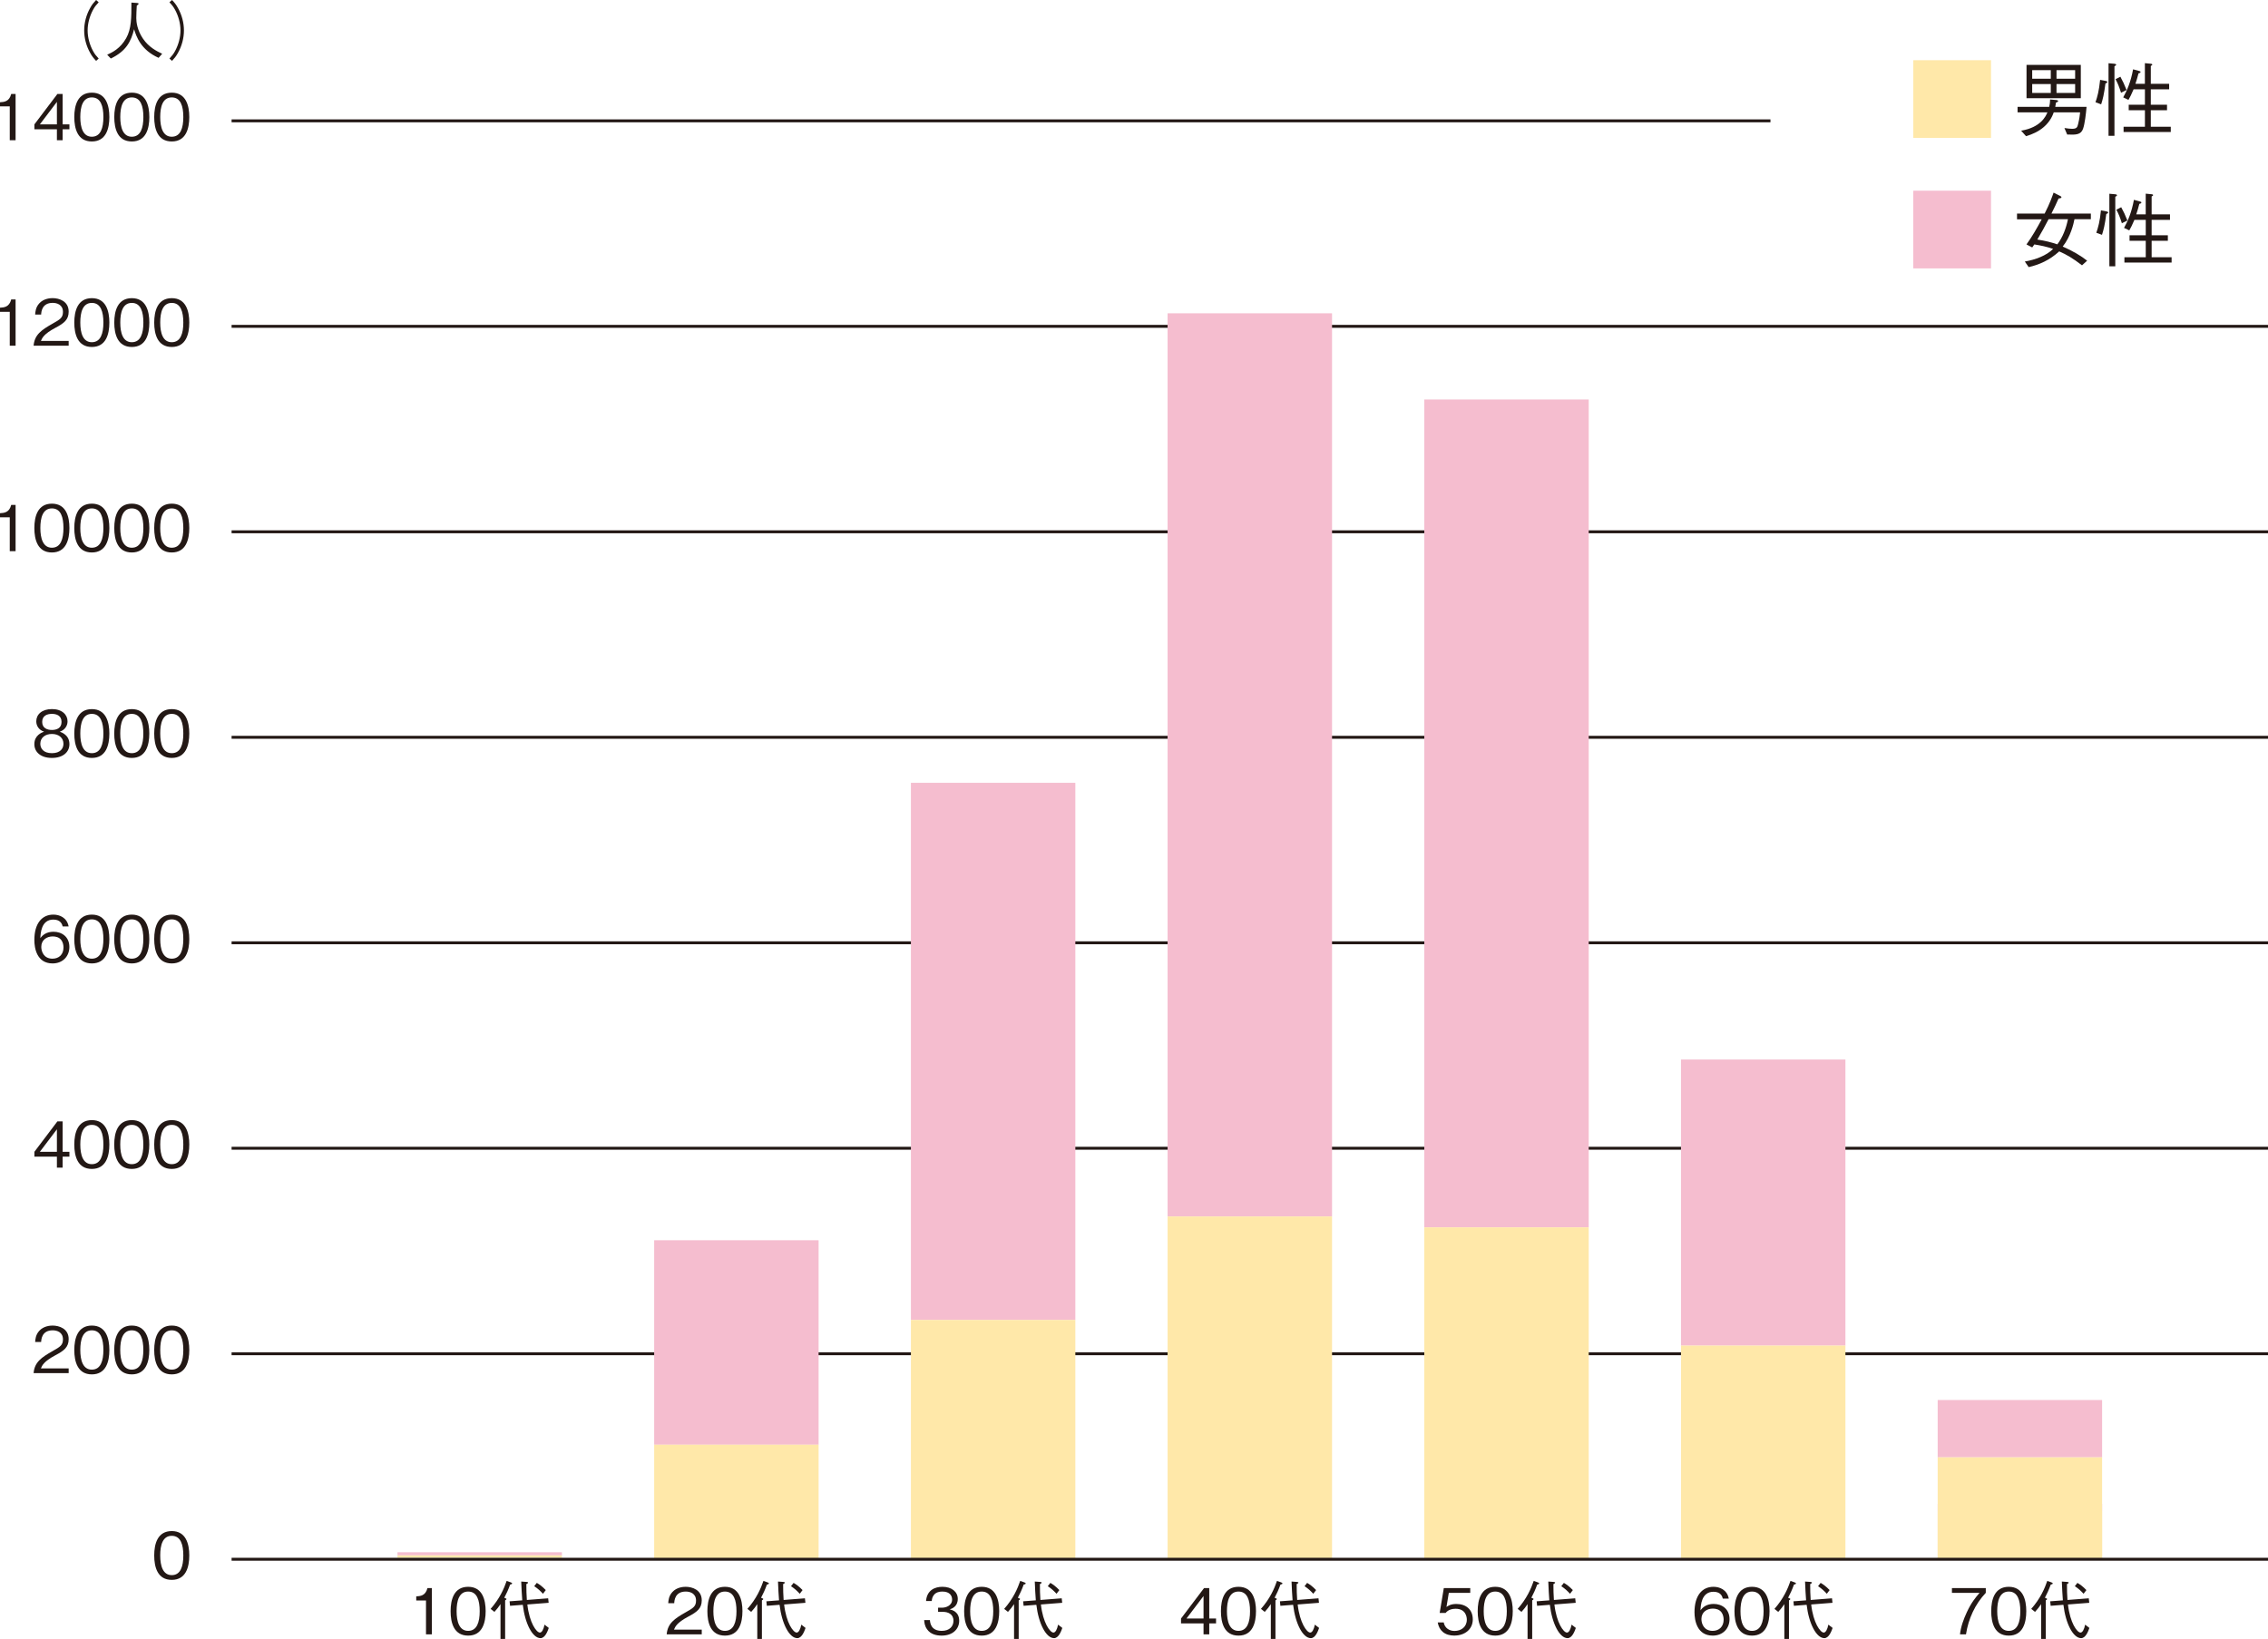 <?xml version="1.0" encoding="UTF-8"?><svg id="_レイヤー_1" xmlns="http://www.w3.org/2000/svg" width="544" height="393.2" viewBox="0 0 544 393.2"><defs><style>.cls-1{fill:#ffe8a9;}.cls-2{fill:#f5bdcf;}.cls-3{fill:#231815;}</style></defs><rect class="cls-1" x="458.92" y="14.44" width="18.64" height="18.64"/><path class="cls-3" d="m499.64,30.89c-.5,1.44-1.69,1.48-3.81,1.38l-.66-1.56c.92.13,1.32.19,1.85.19,1.15,0,1.25-.41,1.44-1.17.31-1.25.41-2.18.47-2.78h-6.32c-.23.64-.8,2.16-2.41,3.54-1.22,1.05-2.7,1.73-4.24,2.18l-1.17-1.32c4.73-.8,5.92-3.48,6.3-4.4h-7.16v-1.32h7.59c.1-.47.2-.93.21-1.77l1.56.14c.18.02.37.1.37.25s-.16.24-.53.37c-.04.27-.06.56-.16,1.01h7.51c-.12,1.52-.43,4.14-.84,5.25Zm-13.56-7.33v-8h13.02v8h-13.02Zm5.82-6.73h-4.46v2.06h4.46v-2.06Zm0,3.33h-4.46v2.14h4.46v-2.14Zm5.84-3.33h-4.47v2.06h4.47v-2.06Zm0,3.33h-4.47v2.14h4.47v-2.14Z"/><path class="cls-3" d="m502.62,24.53c.45-1.3.84-2.67,1.11-5.37l1.32.25c.1.02.41.08.41.27,0,.08,0,.16-.45.35-.33,2.57-.66,3.87-1.03,5l-1.36-.5Zm3.13-9.36l1.36.12c.16.02.47.04.47.25,0,.16-.23.25-.41.35v16.69h-1.42V15.17Zm2.84,3.23c.56,1.01.97,1.89,1.48,3.19l-1.32.66c-.43-1.38-.78-2.26-1.32-3.25l1.17-.6Zm5.88,1.71v-4.96l1.44.14c.1.02.33.04.33.21,0,.14-.12.2-.35.31v4.3h4.4v1.32h-4.4v3.7h3.89v1.32h-3.89v3.95h4.79v1.27h-11.32v-1.27h5.12v-3.95h-3.89v-1.32h3.89v-3.7h-2.72c-.56,1.3-.82,1.81-1.23,2.53l-1.26-.6c.95-1.71,1.81-3.72,2.37-6.73l1.42.39c.25.08.37.1.37.25,0,.21-.27.27-.49.33-.31,1.15-.43,1.59-.74,2.51h2.28Z"/><rect class="cls-2" x="458.92" y="45.75" width="18.64" height="18.64"/><path class="cls-3" d="m483.8,52.59v-1.36h6.63c1.22-2.37,1.83-4.12,2.14-5.02l1.65.84c.08.04.23.13.23.27,0,.23-.47.29-.68.29-.49,1.11-1.05,2.34-1.71,3.62h9.45v1.36h-3.93c-.23,1.15-.91,4.17-2.82,6.56,2.47,1.07,4.49,2.3,5.86,3.39l-1.23,1.11c-2.2-1.69-3.72-2.59-5.47-3.34-2.35,2.14-4.79,3.19-7.32,3.77l-.93-1.34c2.51-.43,5.17-1.4,6.79-3.03-1.64-.55-2.84-.8-4.51-1.07-.18.24-.41.58-.5.72l-1.38-.72c1.36-1.89,2.35-3.64,3.66-6.03h-5.93Zm7.57,0c-.99,1.93-1.69,3.15-2.7,4.88,1.94.29,3.27.64,4.8,1.15,1.34-1.77,2.1-3.87,2.55-6.03h-4.65Z"/><path class="cls-3" d="m502.82,55.84c.45-1.3.84-2.67,1.11-5.37l1.32.25c.1.02.41.08.41.27,0,.08,0,.16-.45.35-.33,2.57-.66,3.87-1.03,5l-1.36-.5Zm3.13-9.36l1.36.12c.16.02.47.04.47.25,0,.16-.23.25-.41.35v16.69h-1.42v-17.41Zm2.84,3.23c.56,1.01.97,1.89,1.48,3.19l-1.32.66c-.43-1.38-.78-2.26-1.32-3.25l1.17-.6Zm5.88,1.71v-4.96l1.44.14c.1.02.33.04.33.21,0,.14-.12.2-.35.31v4.3h4.4v1.32h-4.4v3.7h3.89v1.32h-3.89v3.95h4.79v1.27h-11.32v-1.27h5.12v-3.95h-3.89v-1.32h3.89v-3.7h-2.72c-.56,1.3-.82,1.81-1.23,2.53l-1.26-.6c.95-1.71,1.81-3.72,2.37-6.73l1.42.39c.25.08.37.1.37.25,0,.21-.27.27-.49.33-.31,1.15-.43,1.59-.74,2.51h2.28Z"/><rect class="cls-2" x="464.77" y="360.79" width="39.44" height="1.73"/><rect class="cls-1" x="464.77" y="362.52" width="39.44" height="11.5"/><path class="cls-3" d="m159.91,392.09c.23-2.65,1.86-3.76,4.64-5.34,1.66-.94,2.4-1.35,2.4-2.75,0-1.75-1.43-2.18-2.46-2.18-2.62,0-2.74,2.2-2.77,2.8h-1.44c.05-.64.11-1.72.99-2.68,1.05-1.17,2.65-1.26,3.19-1.26,1.58,0,3.86.73,3.86,3.24,0,1.96-1.14,2.8-3.18,3.88-2.8,1.49-3.18,2.45-3.48,3.15h6.66v1.14h-8.41Z"/><path class="cls-3" d="m173.88,392.39c-3.41,0-4.21-3.06-4.21-5.86s.81-5.85,4.21-5.85,4.2,3.09,4.2,5.85-.79,5.86-4.2,5.86Zm0-10.57c-2.18,0-2.77,2.22-2.77,4.71s.64,4.72,2.77,4.72,2.77-2.13,2.77-4.72-.62-4.71-2.77-4.71Z"/><path class="cls-3" d="m183.95,380.15c-.49,1.35-.9,2.2-1.4,3.15.55.21.52.26.52.33,0,.11-.2.23-.32.3v9.26h-1.11v-8.35c-.46.68-.82,1.17-1.46,1.86l-.91-.72c2.17-2.46,3.21-4.85,3.85-6.72l1.02.37c.12.05.29.13.29.24,0,.17-.24.23-.47.27Zm7.3,12.85c-1.93,0-3.73-3.48-4.26-8l-3.06.24-.11-1.08,3.04-.23c-.03-.45-.11-1.34-.14-2.11-.08-1.93-.09-2.16-.11-2.4l1.26.09c.33.03.38.08.38.17,0,.13-.14.21-.41.36,0,1.55.03,2.37.12,3.8l5.11-.4.12,1.08-5.11.4c.5,4.44,2.2,6.74,3.01,6.74.47,0,.88-.73,1.11-1.9l1.02.79c-.27.77-.88,2.45-1.99,2.45Zm.58-10.64c-.53-.59-1.16-1.2-2.1-1.83l.62-.79c.64.37,1.31.85,2.15,1.73l-.67.88Z"/><path class="cls-3" d="m102.18,392.09v-8.12h-2.34v-.99c.99-.06,2.22-.14,2.69-1.99h1.05v11.1h-1.4Z"/><path class="cls-3" d="m112.29,392.39c-3.41,0-4.21-3.06-4.21-5.86s.81-5.85,4.21-5.85,4.2,3.09,4.2,5.85-.79,5.86-4.2,5.86Zm0-10.57c-2.18,0-2.77,2.22-2.77,4.71s.64,4.72,2.77,4.72,2.77-2.13,2.77-4.72-.62-4.71-2.77-4.71Z"/><path class="cls-3" d="m122.36,380.15c-.49,1.35-.9,2.2-1.4,3.15.55.21.52.26.52.33,0,.11-.2.23-.32.3v9.26h-1.11v-8.35c-.46.68-.82,1.17-1.46,1.86l-.91-.72c2.17-2.46,3.21-4.85,3.85-6.72l1.02.37c.12.05.29.13.29.24,0,.17-.24.23-.47.27Zm7.3,12.85c-1.93,0-3.73-3.48-4.26-8l-3.06.24-.11-1.08,3.04-.23c-.03-.45-.11-1.34-.14-2.11-.08-1.93-.09-2.16-.11-2.4l1.26.09c.33.03.38.08.38.17,0,.13-.14.21-.41.36,0,1.55.03,2.37.12,3.8l5.11-.4.12,1.08-5.11.4c.5,4.44,2.2,6.74,3.01,6.74.47,0,.88-.73,1.11-1.9l1.02.79c-.27.77-.88,2.45-1.99,2.45Zm.58-10.64c-.53-.59-1.16-1.2-2.1-1.83l.62-.79c.64.37,1.31.85,2.15,1.73l-.67.88Z"/><path class="cls-3" d="m225.87,392.39c-1.28,0-2.66-.32-3.5-1.51-.61-.85-.65-1.64-.7-2.22h1.38c.05.58.18,2.59,2.84,2.59,1.87,0,2.81-1.08,2.81-2.43,0-1.61-1.34-2.13-2.52-2.13h-1.17v-1h.99c.85,0,2.37-.47,2.37-1.95,0-.85-.49-1.92-2.34-1.92-.73,0-1.49.18-1.98.76-.46.55-.52,1.09-.56,1.52h-1.37c.21-2.69,2.22-3.42,3.92-3.42,2.22,0,3.69,1.19,3.69,2.9,0,1.89-1.46,2.36-1.93,2.51.62.17,2.27.58,2.27,2.74,0,1.98-1.54,3.56-4.21,3.56Z"/><path class="cls-3" d="m235.47,392.39c-3.41,0-4.21-3.06-4.21-5.86s.81-5.85,4.21-5.85,4.2,3.09,4.2,5.85-.79,5.86-4.2,5.86Zm0-10.57c-2.18,0-2.77,2.22-2.77,4.71s.64,4.72,2.77,4.72,2.77-2.13,2.77-4.72-.62-4.71-2.77-4.71Z"/><path class="cls-3" d="m245.54,380.15c-.49,1.35-.9,2.2-1.4,3.15.55.21.52.26.52.33,0,.11-.2.23-.32.3v9.26h-1.11v-8.35c-.46.68-.82,1.17-1.46,1.86l-.91-.72c2.17-2.46,3.21-4.85,3.85-6.72l1.02.37c.12.05.29.13.29.24,0,.17-.24.23-.47.27Zm7.3,12.85c-1.93,0-3.73-3.48-4.26-8l-3.06.24-.11-1.08,3.04-.23c-.03-.45-.11-1.34-.14-2.11-.08-1.93-.09-2.16-.11-2.4l1.26.09c.33.03.38.08.38.17,0,.13-.14.21-.41.36,0,1.55.03,2.37.12,3.8l5.11-.4.12,1.08-5.11.4c.5,4.44,2.2,6.74,3.01,6.74.47,0,.88-.73,1.11-1.9l1.02.79c-.27.77-.88,2.45-1.99,2.45Zm.58-10.64c-.53-.59-1.16-1.2-2.1-1.83l.62-.79c.64.37,1.31.85,2.15,1.73l-.67.88Z"/><path class="cls-3" d="m290.05,389.46v2.63h-1.37v-2.63h-5.4v-1.17l5.52-7.3h1.25v7.3h1.63v1.17h-1.63Zm-1.37-6.57l-4.09,5.4h4.09v-5.4Z"/><path class="cls-3" d="m297.06,392.39c-3.41,0-4.21-3.06-4.21-5.86s.81-5.85,4.21-5.85,4.2,3.09,4.2,5.85-.79,5.86-4.2,5.86Zm0-10.57c-2.18,0-2.77,2.22-2.77,4.71s.64,4.72,2.77,4.72,2.77-2.13,2.77-4.72-.62-4.71-2.77-4.71Z"/><path class="cls-3" d="m307.13,380.15c-.49,1.35-.9,2.2-1.4,3.15.55.21.52.26.52.33,0,.11-.2.23-.32.3v9.26h-1.11v-8.35c-.46.68-.82,1.17-1.46,1.86l-.91-.72c2.17-2.46,3.21-4.85,3.85-6.72l1.02.37c.12.05.29.13.29.24,0,.17-.24.23-.47.27Zm7.3,12.85c-1.93,0-3.73-3.48-4.26-8l-3.06.24-.11-1.08,3.04-.23c-.03-.45-.11-1.34-.14-2.11-.08-1.93-.09-2.16-.11-2.4l1.26.09c.33.03.38.08.38.17,0,.13-.14.21-.41.36,0,1.55.03,2.37.12,3.8l5.11-.4.12,1.08-5.11.4c.5,4.44,2.2,6.74,3.01,6.74.47,0,.88-.73,1.11-1.9l1.02.79c-.27.77-.88,2.45-1.99,2.45Zm.58-10.64c-.53-.59-1.16-1.2-2.1-1.83l.62-.79c.64.37,1.31.85,2.15,1.73l-.67.88Z"/><path class="cls-3" d="m348.88,392.39c-2.4,0-3.7-1.26-4.03-3.16h1.44c.23,1.32,1.32,2.04,2.59,2.04,1.57,0,2.95-.94,2.95-2.72,0-.52-.18-2.6-2.69-2.6-.69,0-1.76.17-2.39,1h-1.43l.99-5.96h6.34v1.14h-5.14l-.56,3.39c.4-.27,1.03-.72,2.37-.72,2.27,0,3.94,1.29,3.94,3.72s-2.02,3.86-4.38,3.86Z"/><path class="cls-3" d="m358.65,392.39c-3.41,0-4.21-3.06-4.21-5.86s.81-5.85,4.21-5.85,4.2,3.09,4.2,5.85-.79,5.86-4.2,5.86Zm0-10.57c-2.18,0-2.77,2.22-2.77,4.71s.64,4.72,2.77,4.72,2.77-2.13,2.77-4.72-.62-4.71-2.77-4.71Z"/><path class="cls-3" d="m368.71,380.15c-.49,1.35-.9,2.2-1.4,3.15.55.21.52.26.52.33,0,.11-.2.23-.32.3v9.26h-1.11v-8.35c-.46.68-.82,1.17-1.46,1.86l-.91-.72c2.17-2.46,3.21-4.85,3.85-6.72l1.02.37c.12.05.29.13.29.24,0,.17-.24.23-.47.27Zm7.3,12.85c-1.93,0-3.73-3.48-4.26-8l-3.06.24-.11-1.08,3.04-.23c-.03-.45-.11-1.34-.14-2.11-.08-1.93-.09-2.16-.11-2.4l1.26.09c.33.03.38.08.38.17,0,.13-.14.21-.41.36,0,1.55.03,2.37.12,3.8l5.11-.4.12,1.08-5.11.4c.5,4.44,2.2,6.74,3.01,6.74.47,0,.88-.73,1.11-1.9l1.02.79c-.27.77-.88,2.45-1.99,2.45Zm.58-10.64c-.53-.59-1.16-1.2-2.1-1.83l.62-.79c.64.37,1.31.85,2.15,1.73l-.67.88Z"/><path class="cls-3" d="m410.82,392.39c-3.8,0-4.38-3.68-4.38-5.61,0-3.95,1.79-6.1,4.56-6.1,1.43,0,3.25.67,3.66,2.83h-1.43c-.11-.43-.42-1.64-2.23-1.64-2.94,0-3.07,3.33-3.12,4.46.56-.79,1.51-1.54,3.16-1.54,1.99,0,3.8,1.22,3.8,3.65,0,2.2-1.55,3.95-4.03,3.95Zm2.05-5.64c-.47-.62-1.26-.84-2.02-.84-1.4,0-2.75.8-2.75,2.51,0,1.12.61,2.83,2.68,2.83,1.58,0,2.65-1.02,2.65-2.69,0-.5-.11-1.23-.55-1.81Z"/><path class="cls-3" d="m420.24,392.39c-3.41,0-4.21-3.06-4.21-5.86s.81-5.85,4.21-5.85,4.2,3.09,4.2,5.85-.79,5.86-4.2,5.86Zm0-10.57c-2.18,0-2.77,2.22-2.77,4.71s.64,4.72,2.77,4.72,2.77-2.13,2.77-4.72-.62-4.71-2.77-4.71Z"/><path class="cls-3" d="m430.3,380.15c-.49,1.35-.9,2.2-1.4,3.15.55.21.52.26.52.33,0,.11-.2.23-.32.3v9.26h-1.11v-8.35c-.46.68-.82,1.17-1.46,1.86l-.91-.72c2.17-2.46,3.21-4.85,3.85-6.72l1.02.37c.12.05.29.13.29.24,0,.17-.24.23-.47.27Zm7.3,12.85c-1.93,0-3.73-3.48-4.26-8l-3.06.24-.11-1.08,3.04-.23c-.03-.45-.11-1.34-.14-2.11-.08-1.93-.09-2.16-.11-2.4l1.26.09c.33.03.38.08.38.17,0,.13-.14.21-.41.36,0,1.55.03,2.37.12,3.8l5.11-.4.12,1.08-5.11.4c.5,4.44,2.2,6.74,3.01,6.74.47,0,.88-.73,1.11-1.9l1.02.79c-.27.77-.88,2.45-1.99,2.45Zm.58-10.64c-.53-.59-1.16-1.2-2.1-1.83l.62-.79c.64.37,1.31.85,2.15,1.73l-.67.88Z"/><path class="cls-3" d="m471.56,392.09h-1.44c.21-1.87.87-3.65,1.66-5.35,1.08-2.3,1.99-3.38,3.04-4.61h-6.63v-1.14h8.12v1.14c-2.59,2.74-4.18,6.24-4.75,9.96Z"/><path class="cls-3" d="m481.82,392.39c-3.41,0-4.21-3.06-4.21-5.86s.81-5.85,4.21-5.85,4.2,3.09,4.2,5.85-.79,5.86-4.2,5.86Zm0-10.57c-2.18,0-2.77,2.22-2.77,4.71s.64,4.72,2.77,4.72,2.77-2.13,2.77-4.72-.62-4.71-2.77-4.71Z"/><path class="cls-3" d="m491.89,380.15c-.49,1.35-.9,2.2-1.4,3.15.55.21.52.26.52.33,0,.11-.2.23-.32.3v9.26h-1.11v-8.35c-.46.68-.82,1.17-1.46,1.86l-.91-.72c2.17-2.46,3.21-4.85,3.85-6.72l1.02.37c.12.05.29.13.29.24,0,.17-.24.23-.47.27Zm7.3,12.85c-1.93,0-3.73-3.48-4.26-8l-3.06.24-.11-1.08,3.04-.23c-.03-.45-.11-1.34-.14-2.11-.08-1.93-.09-2.16-.11-2.4l1.26.09c.33.03.38.08.38.17,0,.13-.14.21-.41.36,0,1.55.03,2.37.12,3.8l5.11-.4.12,1.08-5.11.4c.5,4.44,2.2,6.74,3.01,6.74.47,0,.88-.73,1.11-1.9l1.02.79c-.27.77-.88,2.45-1.99,2.45Zm.58-10.64c-.53-.59-1.16-1.2-2.1-1.83l.62-.79c.64.37,1.31.85,2.15,1.73l-.67.88Z"/><rect class="cls-3" x="55.55" y="324.42" width="488.45" height=".7"/><rect class="cls-3" x="55.55" y="275.12" width="488.45" height=".7"/><rect class="cls-3" x="55.55" y="225.83" width="488.45" height=".7"/><rect class="cls-3" x="55.55" y="176.53" width="488.45" height=".7"/><rect class="cls-3" x="55.55" y="127.23" width="488.45" height=".7"/><rect class="cls-3" x="55.55" y="77.94" width="488.45" height=".7"/><rect class="cls-3" x="55.55" y="28.64" width="369.11" height=".7"/><rect class="cls-2" x="95.34" y="372.39" width="39.44" height=".75"/><rect class="cls-1" x="95.34" y="373.14" width="39.44" height=".58"/><rect class="cls-2" x="156.91" y="297.54" width="39.44" height="49.05"/><rect class="cls-1" x="156.91" y="346.59" width="39.44" height="27.48"/><rect class="cls-2" x="218.49" y="187.8" width="39.44" height="128.86"/><rect class="cls-1" x="218.49" y="316.66" width="39.44" height="57.41"/><rect class="cls-2" x="280.06" y="75.16" width="39.44" height="216.68"/><rect class="cls-1" x="280.06" y="291.84" width="39.44" height="82.23"/><rect class="cls-2" x="341.63" y="95.84" width="39.44" height="198.62"/><rect class="cls-1" x="341.63" y="294.45" width="39.44" height="79.61"/><rect class="cls-2" x="403.2" y="254.18" width="39.44" height="68.65"/><rect class="cls-1" x="403.2" y="322.82" width="39.44" height="51.24"/><rect class="cls-2" x="464.77" y="335.87" width="39.44" height="13.75"/><rect class="cls-1" x="464.77" y="349.62" width="39.44" height="24.4"/><path class="cls-3" d="m2.34,33.64v-8.12H0v-.99c.99-.06,2.22-.14,2.69-1.99h1.05v11.1h-1.4Z"/><path class="cls-3" d="m15.02,31.01v2.63h-1.37v-2.63h-5.4v-1.17l5.52-7.3h1.25v7.3h1.63v1.17h-1.63Zm-1.37-6.57l-4.09,5.4h4.09v-5.4Z"/><path class="cls-3" d="m22.03,33.94c-3.41,0-4.21-3.06-4.21-5.86s.81-5.85,4.21-5.85,4.2,3.09,4.2,5.85-.79,5.86-4.2,5.86Zm0-10.57c-2.18,0-2.77,2.22-2.77,4.71s.64,4.72,2.77,4.72,2.77-2.13,2.77-4.72-.62-4.71-2.77-4.71Z"/><path class="cls-3" d="m31.62,33.94c-3.41,0-4.21-3.06-4.21-5.86s.81-5.85,4.21-5.85,4.2,3.09,4.2,5.85-.79,5.86-4.2,5.86Zm0-10.57c-2.18,0-2.77,2.22-2.77,4.71s.64,4.72,2.77,4.72,2.77-2.13,2.77-4.72-.62-4.71-2.77-4.71Z"/><path class="cls-3" d="m41.2,33.94c-3.41,0-4.21-3.06-4.21-5.86s.81-5.85,4.21-5.85,4.2,3.09,4.2,5.85-.79,5.86-4.2,5.86Zm0-10.57c-2.18,0-2.77,2.22-2.77,4.71s.64,4.72,2.77,4.72,2.77-2.13,2.77-4.72-.62-4.71-2.77-4.71Z"/><path class="cls-3" d="m23.67.55c-.59.64-.93,1.02-1.37,1.84-.81,1.51-1.28,3.27-1.28,4.91s.47,3.41,1.28,4.91c.44.82.78,1.2,1.37,1.84l-.62.55c-.61-.65-.97-1.08-1.43-1.92-.93-1.66-1.43-3.54-1.43-5.38s.5-3.73,1.43-5.38c.45-.84.82-1.26,1.43-1.92l.62.55Z"/><path class="cls-3" d="m38.03,13.87c-4.32-1.93-5.35-5.2-5.87-6.86-.74,2.94-1.88,5.25-5.58,7.03l-.87-.91c1.23-.56,3.16-1.49,4.56-3.98,1.25-2.22,1.25-4.91,1.25-8.53l1.31.09c.26.02.41.05.41.18,0,.15-.15.26-.43.46-.05.42-.12,2.54-.12,3,0,.9.21,2.89,1.63,4.96,1.37,1.99,3.19,2.93,4.58,3.59l-.87.99Z"/><path class="cls-3" d="m40.64,14.05c.59-.64.93-1.02,1.37-1.84.81-1.51,1.28-3.27,1.28-4.91s-.47-3.41-1.28-4.91c-.44-.82-.77-1.2-1.37-1.84l.62-.55c.61.65.97,1.08,1.43,1.92.93,1.66,1.43,3.54,1.43,5.38s-.5,3.73-1.43,5.38c-.46.84-.82,1.26-1.43,1.92l-.62-.55Z"/><path class="cls-3" d="m2.34,82.93v-8.12H0v-.99c.99-.06,2.22-.14,2.69-1.99h1.05v11.1h-1.4Z"/><path class="cls-3" d="m8.06,82.93c.23-2.65,1.86-3.76,4.64-5.34,1.66-.94,2.4-1.35,2.4-2.75,0-1.75-1.43-2.18-2.46-2.18-2.62,0-2.74,2.2-2.77,2.8h-1.44c.05-.64.11-1.72.99-2.68,1.05-1.17,2.65-1.26,3.19-1.26,1.58,0,3.86.73,3.86,3.24,0,1.96-1.14,2.8-3.18,3.88-2.8,1.49-3.18,2.45-3.48,3.15h6.66v1.14h-8.41Z"/><path class="cls-3" d="m22.03,83.24c-3.41,0-4.21-3.06-4.21-5.85s.81-5.86,4.21-5.86,4.2,3.09,4.2,5.86-.79,5.85-4.2,5.85Zm0-10.57c-2.18,0-2.77,2.22-2.77,4.72s.64,4.71,2.77,4.71,2.77-2.13,2.77-4.71-.62-4.72-2.77-4.72Z"/><path class="cls-3" d="m31.62,83.24c-3.41,0-4.21-3.06-4.21-5.85s.81-5.86,4.21-5.86,4.2,3.09,4.2,5.86-.79,5.85-4.2,5.85Zm0-10.57c-2.18,0-2.77,2.22-2.77,4.72s.64,4.71,2.77,4.71,2.77-2.13,2.77-4.71-.62-4.72-2.77-4.72Z"/><path class="cls-3" d="m41.2,83.24c-3.41,0-4.21-3.06-4.21-5.85s.81-5.86,4.21-5.86,4.2,3.09,4.2,5.86-.79,5.85-4.2,5.85Zm0-10.57c-2.18,0-2.77,2.22-2.77,4.72s.64,4.71,2.77,4.71,2.77-2.13,2.77-4.71-.62-4.72-2.77-4.72Z"/><path class="cls-3" d="m2.34,132.23v-8.12H0v-.99c.99-.06,2.22-.14,2.69-1.99h1.05v11.1h-1.4Z"/><path class="cls-3" d="m12.45,132.54c-3.41,0-4.21-3.06-4.21-5.86s.81-5.85,4.21-5.85,4.2,3.09,4.2,5.85-.79,5.86-4.2,5.86Zm0-10.57c-2.18,0-2.77,2.22-2.77,4.71s.64,4.72,2.77,4.72,2.77-2.13,2.77-4.72-.62-4.71-2.77-4.71Z"/><path class="cls-3" d="m22.03,132.54c-3.41,0-4.21-3.06-4.21-5.86s.81-5.85,4.21-5.85,4.2,3.09,4.2,5.85-.79,5.86-4.2,5.86Zm0-10.57c-2.18,0-2.77,2.22-2.77,4.71s.64,4.72,2.77,4.72,2.77-2.13,2.77-4.72-.62-4.71-2.77-4.71Z"/><path class="cls-3" d="m31.62,132.54c-3.41,0-4.21-3.06-4.21-5.86s.81-5.85,4.21-5.85,4.2,3.09,4.2,5.85-.79,5.86-4.2,5.86Zm0-10.57c-2.18,0-2.77,2.22-2.77,4.71s.64,4.72,2.77,4.72,2.77-2.13,2.77-4.72-.62-4.71-2.77-4.71Z"/><path class="cls-3" d="m41.2,132.54c-3.41,0-4.21-3.06-4.21-5.86s.81-5.85,4.21-5.85,4.2,3.09,4.2,5.85-.79,5.86-4.2,5.86Zm0-10.57c-2.18,0-2.77,2.22-2.77,4.71s.64,4.72,2.77,4.72,2.77-2.13,2.77-4.72-.62-4.71-2.77-4.71Z"/><path class="cls-3" d="m12.45,181.83c-2.72,0-4.21-1.44-4.21-3.3,0-2.15,1.79-2.8,2.33-3-1.2-.38-1.87-1.37-1.87-2.48,0-1.64,1.34-2.94,3.76-2.94s3.74,1.35,3.74,2.94c0,1.08-.64,2.08-1.86,2.48.53.2,2.31.85,2.31,3,0,1.9-1.54,3.3-4.2,3.3Zm0-5.75c-1.63,0-2.78.91-2.78,2.36,0,1.09.73,2.25,2.78,2.25s2.77-1.16,2.77-2.25c0-1.37-1.05-2.36-2.77-2.36Zm0-4.82c-1.08,0-2.33.4-2.33,1.93s1.26,1.93,2.33,1.93,2.31-.37,2.31-1.93-1.25-1.93-2.31-1.93Z"/><path class="cls-3" d="m22.03,181.83c-3.41,0-4.21-3.06-4.21-5.85s.81-5.86,4.21-5.86,4.2,3.09,4.2,5.86-.79,5.85-4.2,5.85Zm0-10.57c-2.18,0-2.77,2.22-2.77,4.72s.64,4.71,2.77,4.71,2.77-2.13,2.77-4.71-.62-4.72-2.77-4.72Z"/><path class="cls-3" d="m31.61,181.83c-3.41,0-4.21-3.06-4.21-5.85s.81-5.86,4.21-5.86,4.2,3.09,4.2,5.86-.79,5.85-4.2,5.85Zm0-10.57c-2.18,0-2.77,2.22-2.77,4.72s.64,4.71,2.77,4.71,2.77-2.13,2.77-4.71-.62-4.72-2.77-4.72Z"/><path class="cls-3" d="m41.2,181.83c-3.41,0-4.21-3.06-4.21-5.85s.81-5.86,4.21-5.86,4.2,3.09,4.2,5.86-.79,5.85-4.2,5.85Zm0-10.57c-2.18,0-2.77,2.22-2.77,4.72s.64,4.71,2.77,4.71,2.77-2.13,2.77-4.71-.62-4.72-2.77-4.72Z"/><path class="cls-3" d="m12.62,231.13c-3.8,0-4.38-3.68-4.38-5.61,0-3.95,1.79-6.1,4.56-6.1,1.43,0,3.25.67,3.66,2.83h-1.43c-.11-.42-.42-1.64-2.23-1.64-2.94,0-3.07,3.33-3.12,4.46.56-.79,1.51-1.54,3.16-1.54,1.99,0,3.8,1.22,3.8,3.65,0,2.2-1.55,3.95-4.03,3.95Zm2.05-5.64c-.47-.62-1.26-.84-2.02-.84-1.4,0-2.75.81-2.75,2.51,0,1.13.61,2.83,2.68,2.83,1.58,0,2.65-1.02,2.65-2.69,0-.5-.11-1.23-.55-1.81Z"/><path class="cls-3" d="m22.03,231.13c-3.41,0-4.21-3.06-4.21-5.85s.81-5.86,4.21-5.86,4.2,3.09,4.2,5.86-.79,5.85-4.2,5.85Zm0-10.57c-2.18,0-2.77,2.22-2.77,4.72s.64,4.71,2.77,4.71,2.77-2.13,2.77-4.71-.62-4.72-2.77-4.72Z"/><path class="cls-3" d="m31.61,231.13c-3.41,0-4.21-3.06-4.21-5.85s.81-5.86,4.21-5.86,4.2,3.09,4.2,5.86-.79,5.85-4.2,5.85Zm0-10.57c-2.18,0-2.77,2.22-2.77,4.72s.64,4.71,2.77,4.71,2.77-2.13,2.77-4.71-.62-4.72-2.77-4.72Z"/><path class="cls-3" d="m41.2,231.13c-3.41,0-4.21-3.06-4.21-5.85s.81-5.86,4.21-5.86,4.2,3.09,4.2,5.86-.79,5.85-4.2,5.85Zm0-10.57c-2.18,0-2.77,2.22-2.77,4.72s.64,4.71,2.77,4.71,2.77-2.13,2.77-4.71-.62-4.72-2.77-4.72Z"/><path class="cls-3" d="m15.02,277.49v2.63h-1.37v-2.63h-5.4v-1.17l5.52-7.3h1.25v7.3h1.63v1.17h-1.63Zm-1.37-6.57l-4.09,5.4h4.09v-5.4Z"/><path class="cls-3" d="m22.03,280.43c-3.41,0-4.21-3.06-4.21-5.86s.81-5.85,4.21-5.85,4.2,3.09,4.2,5.85-.79,5.86-4.2,5.86Zm0-10.57c-2.18,0-2.77,2.22-2.77,4.71s.64,4.72,2.77,4.72,2.77-2.13,2.77-4.72-.62-4.71-2.77-4.71Z"/><path class="cls-3" d="m31.61,280.43c-3.41,0-4.21-3.06-4.21-5.86s.81-5.85,4.21-5.85,4.2,3.09,4.2,5.85-.79,5.86-4.2,5.86Zm0-10.57c-2.18,0-2.77,2.22-2.77,4.71s.64,4.72,2.77,4.72,2.77-2.13,2.77-4.72-.62-4.71-2.77-4.71Z"/><path class="cls-3" d="m41.2,280.43c-3.41,0-4.21-3.06-4.21-5.86s.81-5.85,4.21-5.85,4.2,3.09,4.2,5.85-.79,5.86-4.2,5.86Zm0-10.57c-2.18,0-2.77,2.22-2.77,4.71s.64,4.72,2.77,4.72,2.77-2.13,2.77-4.72-.62-4.71-2.77-4.71Z"/><path class="cls-3" d="m8.06,329.42c.23-2.65,1.86-3.76,4.64-5.34,1.66-.94,2.4-1.35,2.4-2.75,0-1.75-1.43-2.18-2.46-2.18-2.62,0-2.74,2.2-2.77,2.8h-1.44c.05-.64.11-1.72.99-2.68,1.05-1.17,2.65-1.26,3.19-1.26,1.58,0,3.86.73,3.86,3.24,0,1.96-1.14,2.8-3.18,3.88-2.8,1.49-3.18,2.45-3.48,3.15h6.66v1.14h-8.41Z"/><path class="cls-3" d="m22.03,329.72c-3.41,0-4.21-3.06-4.21-5.85s.81-5.86,4.21-5.86,4.2,3.09,4.2,5.86-.79,5.85-4.2,5.85Zm0-10.57c-2.18,0-2.77,2.22-2.77,4.72s.64,4.71,2.77,4.71,2.77-2.13,2.77-4.71-.62-4.72-2.77-4.72Z"/><path class="cls-3" d="m31.61,329.72c-3.41,0-4.21-3.06-4.21-5.85s.81-5.86,4.21-5.86,4.2,3.09,4.2,5.86-.79,5.85-4.2,5.85Zm0-10.57c-2.18,0-2.77,2.22-2.77,4.72s.64,4.71,2.77,4.71,2.77-2.13,2.77-4.71-.62-4.72-2.77-4.72Z"/><path class="cls-3" d="m41.2,329.72c-3.41,0-4.21-3.06-4.21-5.85s.81-5.86,4.21-5.86,4.2,3.09,4.2,5.86-.79,5.85-4.2,5.85Zm0-10.57c-2.18,0-2.77,2.22-2.77,4.72s.64,4.71,2.77,4.71,2.77-2.13,2.77-4.71-.62-4.72-2.77-4.72Z"/><path class="cls-3" d="m41.2,379.02c-3.41,0-4.21-3.06-4.21-5.86s.81-5.85,4.21-5.85,4.2,3.09,4.2,5.85-.79,5.86-4.2,5.86Zm0-10.57c-2.18,0-2.77,2.22-2.77,4.71s.64,4.72,2.77,4.72,2.77-2.13,2.77-4.72-.62-4.71-2.77-4.71Z"/><rect class="cls-3" x="55.55" y="373.72" width="488.45" height=".7"/></svg>